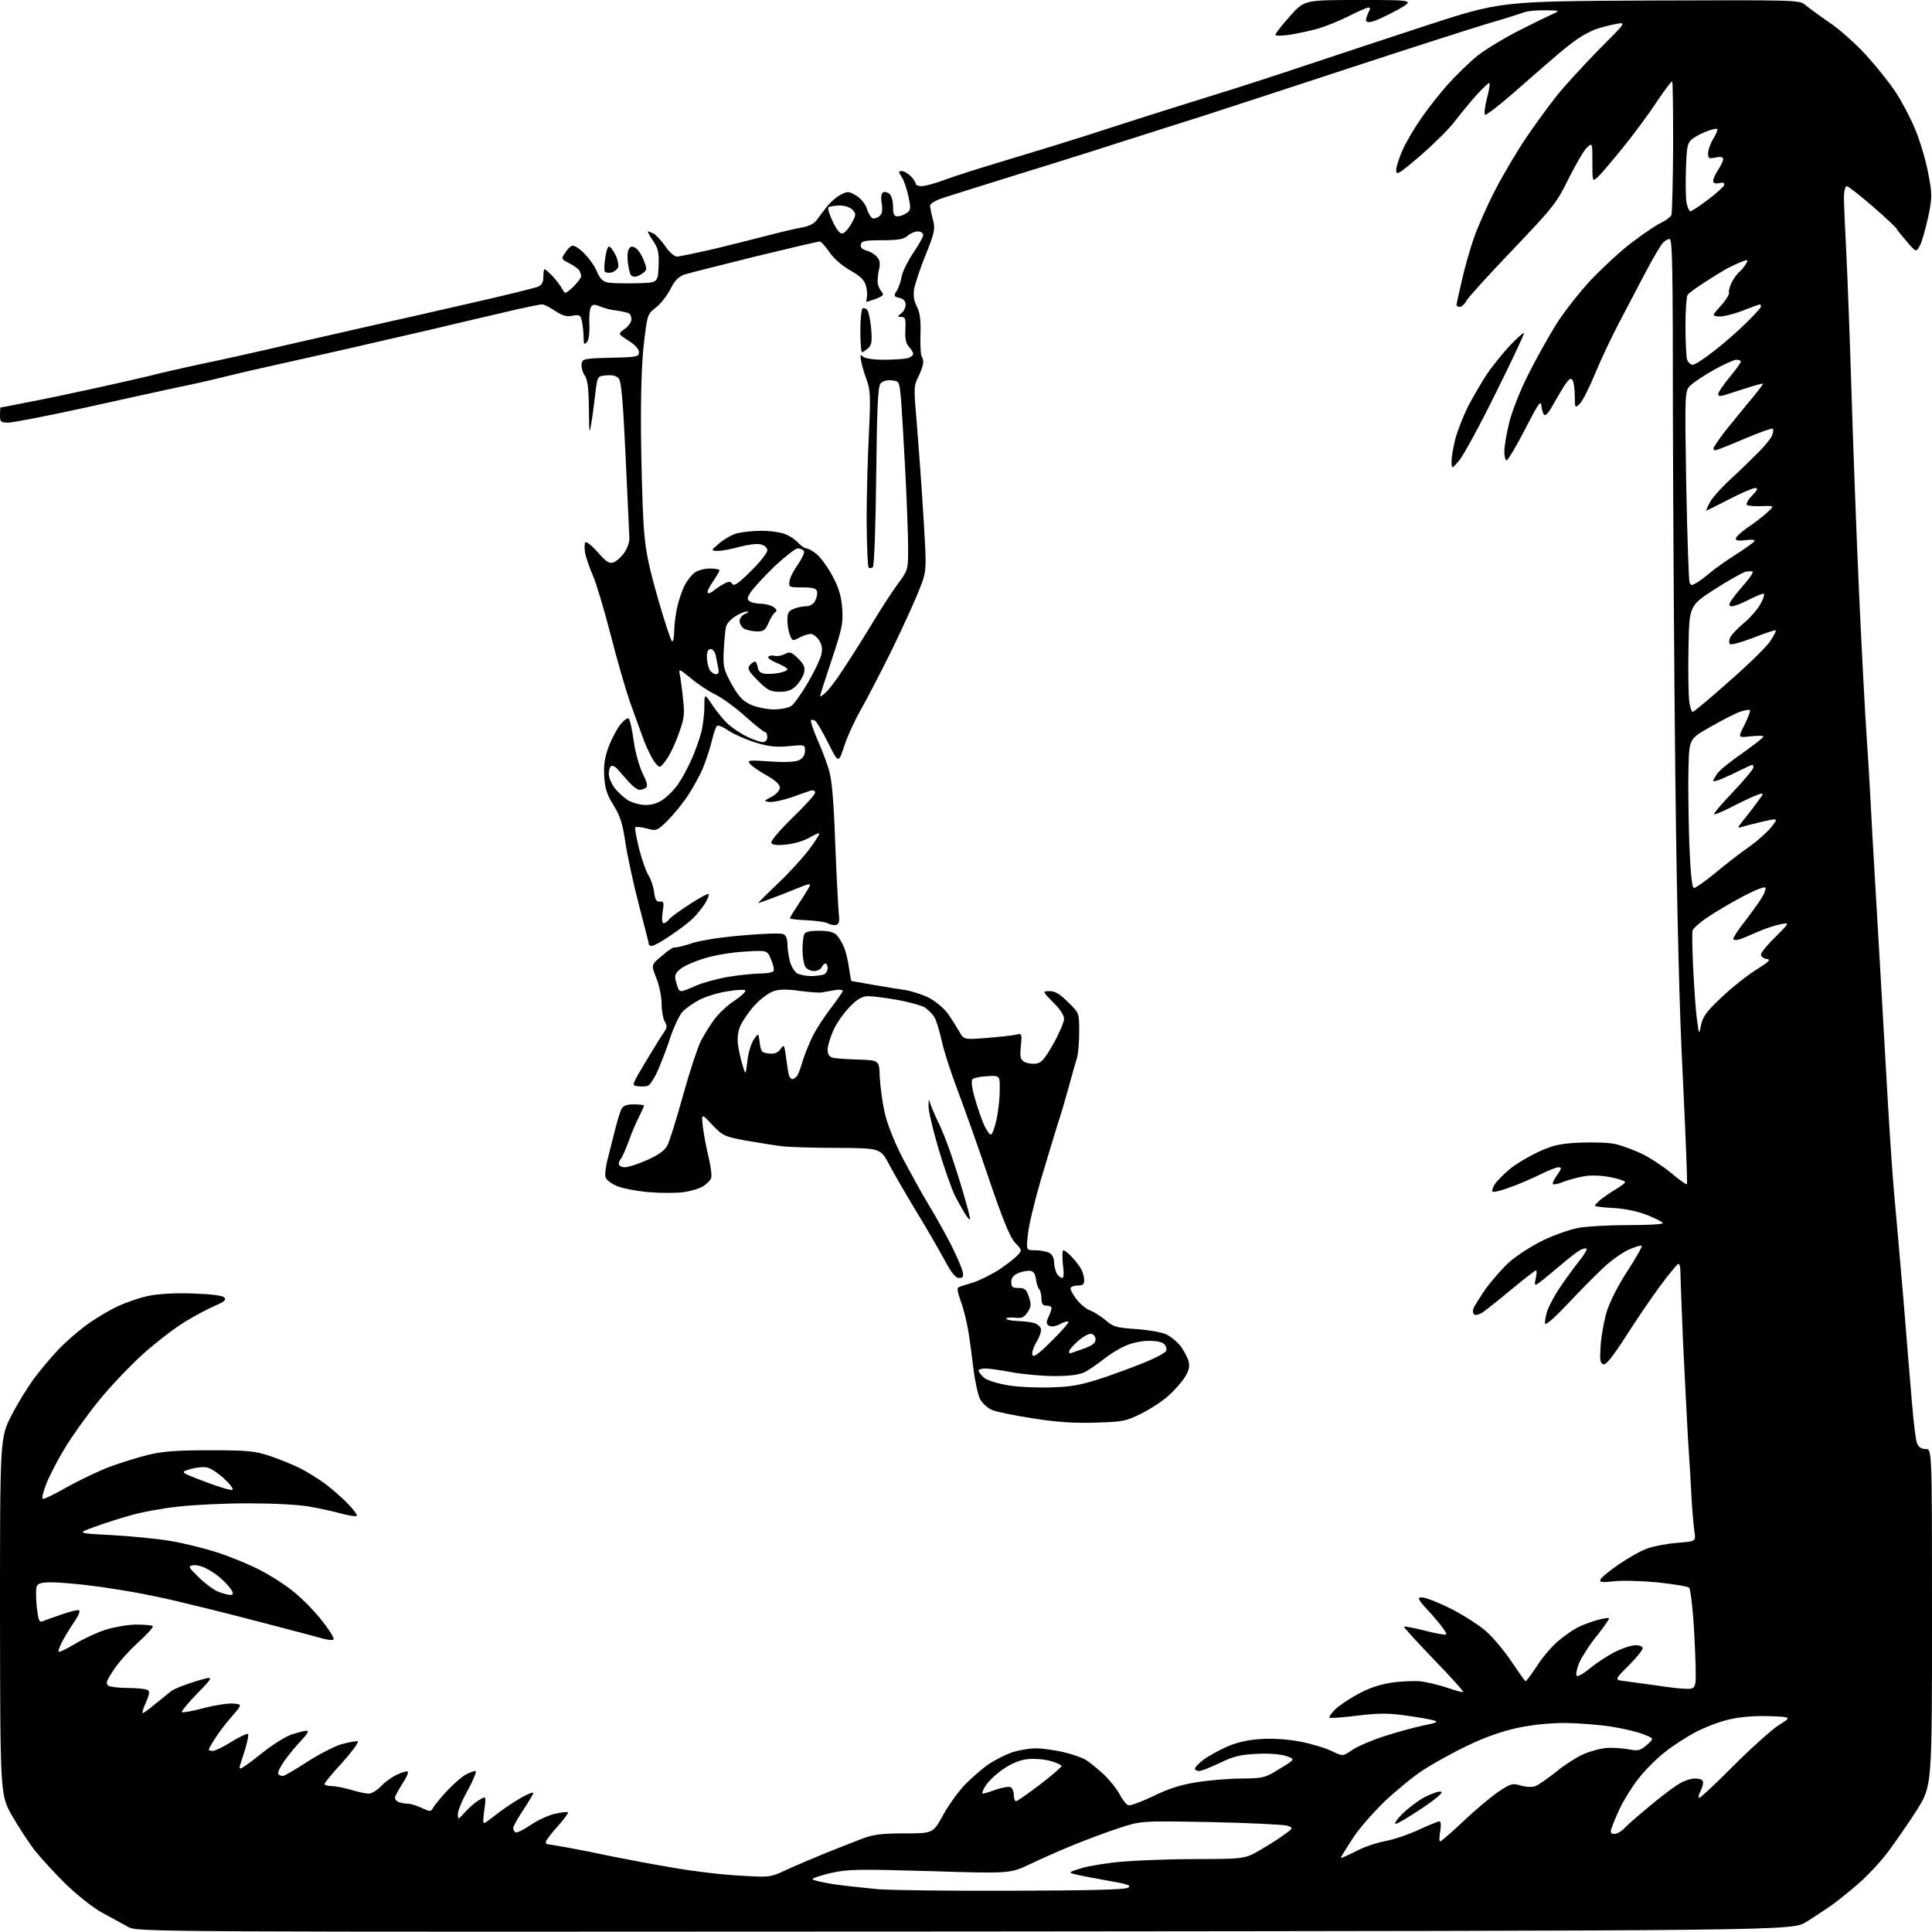<?xml version="1.0" encoding="UTF-8" standalone="no"?>
<svg 
  version="1.1" 
  xmlns="http://www.w3.org/2000/svg" 
  xmlns:xlink="http://www.w3.org/1999/xlink" 
  xmlns:svg="http://www.w3.org/2000/svg"
  xmlns:rdf="http://www.w3.org/1999/02/22-rdf-syntax-ns#"
  xmlns:cc="http://creativecommons.org/ns#"
  xmlns:dc="http://purl.org/dc/elements/1.1/"
  viewBox="0 0 768 768"
  width="768"
  height="768"
>
<style>svg {background-color: white; }</style>"
<path stroke="none" fill="black" fill-rule="evenodd" d="M383.5,767.8C57.3,768.0 54.5,768.0 51.0,766.0C49.1,764.9 44.6,762.5 40.9,760.5C37.2,758.5 31.0,753.6 26.4,749.2C22.1,745.0 16.5,738.9 14.0,735.8C11.5,732.6 7.4,726.3 4.8,721.8C0.1,713.5 0.1,713.5 0.0,642.4C0.0,571.4 0.0,571.4 4.7,562.4C7.2,557.5 11.4,550.8 13.9,547.5C16.4,544.2 20.5,539.3 23.0,536.7C25.5,534.0 30.5,529.6 34.1,526.9C37.8,524.2 43.6,520.7 47.2,519.1C50.7,517.5 56.3,515.6 59.7,515.0C63.2,514.3 70.6,513.9 76.9,514.2C83.7,514.4 88.4,515.0 89.1,515.7C90.1,516.7 89.3,517.4 85.6,519.0C83.0,520.1 77.7,522.9 73.9,525.2C70.0,527.5 62.4,533.3 56.9,538.2C51.5,543.1 43.3,551.7 38.8,557.4C34.2,563.1 28.3,571.4 25.7,575.8C23.0,580.2 19.8,586.4 18.5,589.6C17.2,592.9 16.5,595.6 17.0,595.8C17.5,596.0 21.9,593.9 26.7,591.1C31.6,588.4 39.1,584.8 43.5,583.1C47.9,581.5 54.9,579.3 59.0,578.3C64.7,576.9 70.6,576.5 83.5,576.5C98.6,576.5 101.3,576.8 107.4,578.8C111.2,580.1 116.6,582.3 119.4,583.7C122.1,585.1 126.7,587.9 129.5,590.0C132.2,592.1 136.3,595.6 138.4,597.9C140.6,600.1 142.1,602.2 141.8,602.6C141.4,602.9 138.8,602.5 135.8,601.7C132.9,600.9 127.1,599.6 123.0,598.9C118.6,598.1 108.5,597.6 98.5,597.6C89.2,597.6 76.7,598.2 70.9,598.9C65.0,599.5 56.9,601.0 52.9,602.1C48.8,603.2 42.1,605.3 38.0,606.8C30.5,609.5 30.5,609.5 44.0,610.2C51.4,610.6 62.0,611.6 67.5,612.5C72.9,613.4 81.3,615.5 86.0,617.0C90.7,618.5 97.9,621.4 102.1,623.5C106.3,625.5 112.7,629.5 116.3,632.4C120.0,635.3 125.3,640.7 128.1,644.4C131.0,648.0 133.0,651.4 132.6,651.7C132.2,652.1 130.0,651.9 127.7,651.2C125.4,650.5 113.8,647.5 102.0,644.4C90.2,641.3 75.5,637.7 69.5,636.3C63.5,634.9 56.0,633.4 53.0,632.9C50.0,632.4 46.1,631.7 44.5,631.5C42.9,631.2 37.9,630.5 33.5,630.0C29.1,629.5 23.2,629.0 20.4,629.0C16.5,629.0 15.1,629.4 14.6,630.6C14.2,631.5 14.3,635.1 14.6,638.7C15.2,644.0 15.6,645.0 16.9,644.5C17.8,644.1 21.3,642.9 24.7,641.7C28.1,640.5 31.2,639.8 31.5,640.2C31.9,640.6 30.9,642.8 29.2,645.2C27.6,647.6 25.5,651.0 24.6,652.8C23.6,654.7 23.1,656.4 23.3,656.6C23.5,656.9 26.4,655.5 29.6,653.6C32.9,651.6 38.2,649.1 41.5,648.0C44.8,646.9 50.3,645.9 53.8,645.8C57.2,645.8 60.3,646.0 60.7,646.4C61.1,646.8 58.4,649.7 54.8,653.0C51.2,656.3 46.8,661.2 45.0,664.1C42.3,668.2 41.9,669.3 43.1,670.1C43.9,670.6 47.4,671.0 51.0,671.0C54.6,671.0 58.0,671.4 58.7,671.8C59.6,672.4 59.4,673.6 58.0,676.8C56.9,679.1 56.4,681.0 56.7,681.0C57.1,681.0 59.4,679.3 61.9,677.2C64.4,675.2 67.3,672.9 68.2,672.1C69.2,671.4 73.4,669.7 77.6,668.4C85.3,666.1 85.3,666.1 78.5,673.1C74.8,676.9 72.0,680.3 72.3,680.6C72.5,680.9 76.5,680.2 81.0,679.0C85.5,677.8 90.8,677.0 92.8,677.2C96.3,677.5 96.3,677.5 92.1,682.4C89.7,685.1 86.7,689.1 85.4,691.2C84.1,693.2 83.0,695.2 83.0,695.5C83.0,695.8 83.7,696.0 84.6,696.0C85.5,696.0 88.9,694.4 92.1,692.3C95.4,690.3 98.3,689.0 98.6,689.3C98.9,689.6 98.4,692.2 97.5,695.2C96.6,698.1 95.6,701.1 95.4,701.8C95.1,702.4 95.2,703.0 95.7,703.0C96.1,703.0 99.9,700.3 104.0,697.0C108.1,693.7 113.5,690.3 115.9,689.5C118.4,688.7 121.0,688.0 121.9,688.0C122.9,688.0 122.2,689.3 119.8,691.8C117.9,693.8 114.8,697.5 113.1,699.9C111.4,702.3 110.3,704.6 110.6,705.1C110.9,705.6 111.7,706.0 112.4,706.0C113.0,706.0 117.3,703.5 121.9,700.5C126.5,697.5 132.7,694.3 135.6,693.4C138.6,692.6 141.6,692.0 142.2,692.2C142.8,692.4 140.1,696.1 136.2,700.5C132.2,704.8 129.0,708.7 129.0,709.2C129.0,709.6 130.3,710.0 131.8,710.0C133.4,710.0 136.9,710.7 139.6,711.5C142.3,712.3 145.4,713.0 146.6,713.0C147.7,713.0 149.9,711.7 151.5,710.0C153.0,708.4 155.8,706.4 157.7,705.5C159.6,704.6 161.5,704.0 162.0,704.2C162.6,704.4 161.6,706.5 160.0,709.0C158.4,711.5 157.0,714.0 157.0,714.6C157.0,715.3 157.7,716.1 158.6,716.4C159.5,716.7 161.1,717.0 162.2,717.0C163.3,717.0 165.8,717.8 167.7,718.7C171.1,720.3 171.3,720.3 172.3,718.4C172.9,717.4 175.4,714.3 177.9,711.7C180.4,709.0 183.7,706.2 185.2,705.4C186.7,704.6 188.4,704.0 189.0,704.0C189.6,704.0 188.3,707.3 186.1,711.4C183.8,715.4 182.0,719.8 182.0,721.1C182.1,723.5 182.1,723.4 184.8,720.4C186.3,718.7 188.8,716.5 190.4,715.6C193.3,713.8 193.3,713.8 192.5,719.6C191.8,725.2 191.9,725.3 193.8,723.9C194.9,723.1 197.3,721.3 199.1,719.9C201.0,718.5 204.6,716.1 207.2,714.6C209.9,713.1 212.0,712.3 212.0,712.7C212.0,713.1 210.2,716.2 208.0,719.5C205.8,722.8 204.0,726.0 204.0,726.7C204.0,727.3 204.4,728.1 204.9,728.4C205.4,728.7 208.1,727.4 210.9,725.5C213.6,723.6 218.0,721.6 220.6,721.0C223.2,720.4 225.5,720.2 225.8,720.4C226.0,720.7 224.2,723.2 221.6,726.1C219.1,728.9 217.0,731.6 217.0,732.1C217.0,732.6 217.1,733.0 217.2,733.0C217.4,733.0 221.1,733.7 225.5,734.4C229.9,735.2 238.0,736.8 243.5,738.0C249.0,739.1 260.0,741.2 267.9,742.5C275.8,743.9 287.7,745.3 294.2,745.6C306.1,746.3 306.2,746.3 312.8,743.2C316.5,741.5 323.6,738.5 328.5,736.5C333.4,734.5 340.0,732.0 343.0,730.8C347.3,729.2 350.9,728.8 359.7,728.8C370.9,728.8 370.9,728.8 374.9,721.5C377.1,717.5 381.1,712.0 383.7,709.3C386.4,706.6 390.5,703.0 393.0,701.3C395.5,699.6 399.7,697.5 402.3,696.6C404.9,695.7 409.2,695.0 411.8,695.0C414.4,695.0 419.3,695.7 422.8,696.5C426.2,697.3 430.3,698.7 431.8,699.7C433.3,700.6 436.4,703.2 438.8,705.4C441.2,707.7 444.0,711.2 445.1,713.3C446.2,715.4 447.7,717.3 448.5,717.6C449.2,717.9 453.6,716.3 458.2,714.1C464.1,711.2 469.1,709.5 475.5,708.5C480.4,707.7 488.6,707.0 493.5,707.0C502.1,706.9 502.8,706.8 508.7,703.1C515.0,699.3 515.0,699.3 511.1,698.0C508.8,697.3 504.1,696.9 499.4,697.2C493.0,697.5 490.2,698.2 484.9,700.8C481.3,702.5 477.6,704.0 476.7,704.0C475.8,704.0 475.0,703.6 475.0,703.1C475.0,702.5 476.5,701.0 478.3,699.6C480.1,698.2 484.3,695.9 487.6,694.4C491.5,692.7 496.0,691.6 501.0,691.3C505.7,691.0 511.5,691.3 516.8,692.3C521.4,693.2 527.0,694.9 529.4,696.1C533.8,698.2 533.8,698.2 537.6,695.6C539.8,694.1 545.5,691.7 550.5,690.1C555.5,688.5 562.4,686.6 565.9,685.9C570.5,685.0 571.8,684.5 570.4,684.0C569.3,683.6 564.3,682.7 559.2,682.0C551.7,680.9 548.0,681.0 539.5,682.0C533.7,682.7 528.7,683.1 528.5,682.8C528.2,682.5 529.2,681.1 530.6,679.7C532.0,678.2 536.0,675.5 539.5,673.6C543.7,671.2 548.1,669.7 553.0,668.9C557.1,668.3 562.5,668.1 565.1,668.4C567.7,668.8 572.4,669.9 575.6,671.0C578.7,672.1 581.5,672.8 581.7,672.6C581.9,672.4 576.6,666.5 569.9,659.6C563.2,652.6 557.9,646.8 558.1,646.6C558.3,646.4 561.9,647.1 566.0,648.1C570.1,649.2 574.1,649.9 574.8,649.8C575.5,649.6 573.2,646.4 569.5,642.2C563.4,635.6 563.1,635.0 565.3,635.0C566.7,635.0 571.8,637.0 576.8,639.5C581.7,642.0 588.1,646.1 590.9,648.6C593.7,651.1 598.2,656.5 600.9,660.6C603.7,664.7 606.1,668.2 606.4,668.3C606.7,668.4 608.6,665.8 610.8,662.5C612.9,659.1 616.7,654.7 619.1,652.6C621.5,650.5 625.1,648.0 627.0,647.0C628.9,646.0 632.5,644.7 634.9,644.0C637.2,643.4 639.4,643.0 639.6,643.3C639.8,643.5 637.7,646.6 634.9,650.1C632.0,653.6 628.9,658.5 627.8,660.9C626.8,663.3 626.3,665.7 626.8,666.2C627.2,666.6 629.8,665.1 632.5,662.8C635.3,660.6 639.8,657.7 642.5,656.4C645.2,655.1 648.7,654.0 650.2,654.0C651.8,654.0 653.0,654.5 653.0,655.2C653.0,655.9 650.5,659.0 647.4,662.1C641.7,667.8 641.7,667.8 646.1,668.3C648.5,668.6 654.1,669.4 658.5,670.0C662.9,670.7 668.1,671.3 669.9,671.3C672.8,671.5 673.5,671.1 673.9,669.2C674.3,667.9 674.0,659.1 673.5,649.5C673.0,639.9 672.0,631.7 671.5,631.2C671.0,630.6 665.2,629.7 658.7,629.0C652.3,628.4 644.5,628.2 641.4,628.6C636.8,629.1 635.8,629.0 636.2,627.9C636.5,627.1 639.8,624.4 643.6,621.8C647.4,619.2 652.5,616.3 655.0,615.5C657.5,614.6 662.8,613.6 666.8,613.3C674.1,612.7 674.1,612.7 673.6,609.1C673.3,607.1 672.8,601.7 672.5,597.0C672.3,592.3 671.6,581.1 671.0,572.0C670.5,562.9 669.6,545.2 669.0,532.7C668.5,520.1 668.0,508.0 668.0,505.9C668.0,503.4 667.6,502.1 667.0,502.5C666.4,502.9 663.1,506.9 659.7,511.5C656.3,516.1 650.2,525.1 646.2,531.4C640.8,539.7 638.4,542.7 637.3,542.3C636.0,541.8 635.9,540.4 636.3,534.6C636.6,530.7 637.7,524.5 638.9,520.8C640.1,517.1 643.7,510.1 647.1,505.0C650.4,499.9 652.9,495.5 652.6,495.2C652.2,494.9 649.8,495.7 647.1,496.9C644.5,498.2 639.8,501.5 636.9,504.4C633.9,507.2 627.7,513.5 623.1,518.4C618.4,523.4 614.5,526.9 614.2,526.2C614.0,525.6 614.4,523.3 615.0,521.3C615.7,519.2 618.0,514.8 620.3,511.5C622.5,508.2 625.9,503.6 627.8,501.2C629.7,498.8 631.0,496.7 630.7,496.4C630.4,496.1 629.2,496.3 628.0,497.0C626.9,497.6 622.9,500.7 619.2,503.9C615.5,507.0 611.9,510.0 611.1,510.4C610.1,511.1 609.9,510.6 610.5,508.1C610.9,506.4 610.9,505.0 610.6,505.0C610.2,505.0 605.9,508.4 600.9,512.5C596.0,516.6 590.8,520.7 589.5,521.6C588.2,522.5 586.6,522.9 586.1,522.6C585.5,522.2 585.4,521.2 585.7,520.2C586.0,519.3 588.3,515.7 590.6,512.3C593.0,509.0 597.3,504.1 600.2,501.5C603.1,499.0 609.1,495.1 613.5,493.0C617.9,490.9 624.2,488.7 627.4,488.1C630.7,487.5 639.6,487.0 647.2,487.0C654.8,487.0 661.0,486.7 661.0,486.2C661.0,485.8 658.2,484.4 654.8,483.0C650.9,481.5 645.8,480.4 641.2,480.2C637.3,480.0 634.0,479.6 634.0,479.3C634.0,479.0 635.0,478.0 636.2,476.9C637.5,475.9 640.2,474.0 642.2,472.8C644.3,471.6 646.0,470.3 646.0,469.9C646.0,469.5 643.5,468.6 640.4,468.0C637.2,467.3 632.7,467.1 630.2,467.5C627.6,467.9 623.9,468.9 621.7,469.7C619.6,470.6 617.7,471.0 617.3,470.7C617.0,470.4 617.8,468.7 619.0,467.1C620.8,464.5 620.9,464.0 619.5,464.0C618.7,464.0 615.4,465.3 612.2,466.9C609.1,468.4 603.7,470.8 600.2,472.0C596.8,473.3 593.7,474.0 593.3,473.7C593.0,473.3 593.4,472.0 594.3,470.6C595.2,469.3 597.9,466.6 600.2,464.7C602.6,462.7 607.7,459.7 611.5,457.9C617.5,455.2 620.0,454.6 628.3,454.2C634.1,454.0 639.9,454.2 642.7,454.9C645.3,455.6 649.8,457.3 652.8,458.7C655.7,460.1 660.9,463.5 664.2,466.2C667.4,468.9 670.3,471.0 670.6,470.7C670.8,470.5 670.1,451.9 669.0,429.4C667.6,402.6 666.6,362.0 666.0,311.5C665.5,269.1 665.1,203.1 665.0,164.8C665.0,107.0 664.8,95.0 663.7,95.0C662.9,95.0 661.6,95.8 660.8,96.8C660.0,97.7 656.9,103.0 654.0,108.5C651.1,114.0 646.4,123.0 643.5,128.5C640.6,134.0 636.3,143.1 634.0,148.7C631.7,154.3 629.0,159.6 627.9,160.6C626.1,162.3 626.0,162.2 626.0,157.4C626.0,154.7 625.6,151.9 625.1,151.1C624.4,150.0 623.5,150.7 621.3,154.2C619.8,156.8 617.7,160.2 616.8,161.9C615.9,163.6 614.7,165.0 614.1,165.0C613.6,165.0 613.0,163.5 612.8,161.8C612.5,158.8 611.9,159.7 606.2,170.7C602.7,177.5 599.4,183.0 598.9,183.0C598.4,183.0 598.0,181.4 598.0,179.4C598.0,177.4 598.9,172.2 600.0,167.7C601.2,163.1 604.5,154.7 607.6,148.7C610.6,142.7 615.5,133.9 618.5,129.1C621.5,124.3 627.8,116.2 632.5,111.2C637.3,106.2 644.7,99.3 649.1,96.1C653.4,92.8 658.5,89.4 660.4,88.5C662.3,87.6 664.1,86.2 664.4,85.5C664.7,84.7 665.0,72.5 665.1,58.5C665.1,44.4 665.0,32.6 664.7,32.4C664.5,32.1 661.8,35.7 658.7,40.3C655.7,44.9 649.6,53.2 645.2,58.6C640.8,64.0 636.3,69.4 635.1,70.4C633.0,72.3 633.0,72.3 633.0,64.5C633.0,56.7 633.0,56.7 630.9,58.6C629.7,59.6 626.5,65.2 623.6,70.9C618.8,80.7 617.5,82.3 601.7,98.9C592.4,108.6 584.1,117.7 583.2,119.2C582.3,120.8 581.0,122.0 580.3,122.0C579.6,122.0 579.0,121.7 579.0,121.2C579.0,120.8 579.9,116.7 581.0,112.0C582.0,107.3 584.2,99.5 585.9,94.6C587.6,89.7 591.5,81.0 594.6,75.1C597.6,69.3 603.0,60.2 606.5,55.0C610.0,49.8 615.4,42.4 618.5,38.5C621.5,34.6 629.1,26.4 635.2,20.1C646.5,8.8 646.5,8.8 642.5,9.5C640.3,9.9 636.8,10.8 634.7,11.5C632.6,12.2 629.2,14.0 627.2,15.4C625.1,16.8 620.7,20.3 617.4,23.2C614.0,26.1 606.7,32.5 601.1,37.4C595.5,42.3 590.6,46.0 590.3,45.6C589.9,45.2 590.3,42.2 591.1,39.0C592.0,35.7 592.4,33.0 592.0,33.0C591.6,33.0 589.3,35.2 586.9,37.8C584.5,40.5 580.7,45.1 578.4,48.1C576.2,51.1 570.0,57.2 564.7,61.8C556.1,69.2 555.0,69.8 555.0,67.7C555.0,66.3 556.2,62.7 557.6,59.5C559.0,56.4 562.3,50.8 564.9,47.1C567.4,43.4 572.2,37.3 575.5,33.6C578.8,29.9 584.2,24.7 587.5,22.0C590.9,19.4 598.5,14.8 604.5,11.8C610.6,8.7 616.6,5.8 618.0,5.2C620.1,4.3 619.6,4.1 614.3,4.1C610.9,4.0 607.1,4.4 605.8,4.9C604.5,5.4 597.9,7.5 591.0,9.5C584.1,11.6 559.4,19.5 536.0,27.2C512.6,34.9 486.8,43.3 478.5,46.0C470.2,48.6 454.9,53.5 444.5,56.8C434.1,60.2 415.1,66.1 402.5,70.0C389.9,73.9 377.2,77.9 374.5,78.8C371.3,79.9 369.6,81.1 369.7,82.0C369.8,82.8 370.3,85.3 370.9,87.5C371.8,91.0 371.5,92.5 368.0,101.2C365.8,106.6 363.8,112.7 363.4,114.8C363.0,117.5 363.3,119.7 364.5,121.9C365.7,124.3 366.1,127.3 365.9,133.1C365.8,137.5 366.0,141.3 366.4,141.7C366.7,142.0 367.0,143.1 367.0,144.1C367.0,145.1 366.1,147.6 365.1,149.7C363.2,153.3 363.2,154.2 364.5,169.0C365.2,177.5 366.4,194.0 367.1,205.7C368.4,226.9 368.4,226.9 365.5,234.2C364.0,238.2 359.1,248.9 354.7,258.0C350.2,267.1 344.6,277.9 342.2,282.1C339.8,286.3 336.8,292.8 335.6,296.6C333.3,303.5 333.3,303.5 329.2,295.3C326.9,290.8 324.6,286.8 324.0,286.5C323.4,286.1 322.6,286.0 322.4,286.3C322.1,286.6 323.2,289.9 324.8,293.7C326.5,297.4 328.6,303.0 329.5,306.0C330.7,310.0 331.4,318.1 332.0,335.0C332.5,347.9 333.2,360.4 333.4,362.8C333.8,365.9 333.6,367.2 332.6,367.6C331.8,367.9 330.3,367.7 329.2,367.1C328.2,366.5 324.3,366.0 320.6,365.8C317.0,365.7 314.0,365.3 314.0,365.0C314.0,364.7 315.8,361.8 318.0,358.5C320.2,355.2 322.0,352.2 322.0,351.8C322.0,351.4 321.0,351.5 319.8,352.0C318.5,352.5 314.0,354.3 309.7,356.0C305.4,357.6 301.7,359.0 301.4,359.0C301.2,359.0 304.7,355.5 309.2,351.2C313.7,347.0 319.3,340.8 321.7,337.6C324.1,334.4 325.9,331.5 325.7,331.3C325.4,331.1 323.6,331.9 321.7,333.0C319.7,334.2 315.7,335.4 312.7,335.7C309.2,336.1 307.0,335.9 306.6,335.1C306.2,334.5 309.6,330.4 314.9,325.2C319.9,320.4 324.0,315.9 324.0,315.1C324.0,314.3 323.3,314.0 322.2,314.3C321.3,314.6 317.8,315.8 314.5,317.0C311.2,318.1 307.4,318.9 306.0,318.8C303.5,318.5 303.5,318.4 306.8,316.7C308.6,315.7 310.0,314.2 310.0,313.1C310.0,311.8 308.2,310.2 304.7,308.2C301.8,306.6 298.8,304.5 298.1,303.6C296.9,302.2 297.7,302.1 306.2,302.7C312.6,303.1 316.3,302.9 317.8,302.1C319.2,301.4 320.0,300.0 320.0,298.4C320.0,296.0 319.9,296.0 313.6,296.6C308.6,297.1 305.7,296.8 300.4,295.2C296.6,294.0 291.8,291.9 289.7,290.5C287.7,289.1 285.6,288.2 285.1,288.5C284.6,288.8 283.7,291.3 283.1,294.0C282.5,296.7 280.9,301.6 279.6,304.9C278.3,308.1 275.4,313.4 273.2,316.6C271.0,319.9 267.3,324.3 265.1,326.5C261.1,330.3 260.9,330.4 257.0,329.3C254.8,328.7 252.8,328.6 252.5,328.9C252.3,329.3 253.0,333.2 254.1,337.6C255.2,341.9 256.9,346.6 257.8,348.0C258.7,349.4 259.7,352.3 260.0,354.5C260.4,357.6 260.9,358.5 262.3,358.4C263.9,358.2 264.0,358.8 263.4,362.6C263.0,365.3 263.2,367.0 263.8,367.0C264.3,367.0 265.4,366.3 266.1,365.3C266.9,364.4 270.6,361.7 274.4,359.3C278.1,356.9 281.4,355.1 281.7,355.4C282.0,355.7 281.3,357.4 280.2,359.2C279.1,361.0 276.9,363.7 275.3,365.2C273.8,366.7 269.8,369.7 266.5,371.9C263.2,374.2 259.9,376.0 259.2,376.0C258.6,376.0 258.0,375.8 258.0,375.6C258.0,375.3 256.2,368.2 254.0,359.8C251.8,351.4 249.4,340.2 248.6,334.9C247.5,327.4 246.5,324.3 243.9,320.1C241.3,316.0 240.5,313.5 240.2,308.7C239.9,304.1 240.4,301.0 242.0,296.7C243.2,293.6 245.3,289.6 246.7,287.9C248.1,286.2 249.6,285.2 250.0,285.7C250.4,286.1 251.3,290.1 251.9,294.5C252.5,298.9 254.1,304.7 255.5,307.5C257.3,311.2 257.6,312.6 256.7,313.2C256.0,313.6 254.9,314.0 254.2,314.0C253.4,314.0 251.6,312.6 250.0,310.9C248.5,309.2 246.5,306.9 245.6,305.9C244.7,304.8 243.5,304.2 243.0,304.5C242.4,304.9 242.0,306.2 242.0,307.6C242.0,309.0 243.0,311.4 244.2,313.1C245.5,314.8 247.9,317.0 249.6,318.1C251.3,319.1 254.5,320.0 256.7,320.0C259.3,320.0 261.7,319.2 263.9,317.6C265.8,316.2 268.4,313.5 269.7,311.5C271.1,309.5 273.3,305.4 274.7,302.3C276.1,299.3 277.8,294.5 278.6,291.7C279.4,288.8 280.0,284.0 280.0,281.0C280.0,275.5 280.0,275.5 283.4,280.6C285.3,283.4 288.3,287.0 290.2,288.5C292.0,290.0 295.3,292.1 297.5,293.1C299.7,294.1 302.3,295.0 303.2,295.0C304.3,295.0 305.0,294.2 305.0,293.0C305.0,291.9 304.6,291.0 304.1,291.0C303.6,291.0 300.1,288.2 296.3,284.8C292.4,281.3 287.1,277.4 284.4,276.1C281.7,274.8 277.3,271.9 274.6,269.6C269.7,265.6 269.7,265.6 270.4,269.0C270.7,270.9 271.3,275.3 271.6,278.7C272.2,284.0 271.9,286.1 269.6,292.2C268.2,296.2 265.9,300.8 264.6,302.4C262.3,305.4 262.3,305.4 260.4,303.2C259.4,301.9 257.4,298.1 256.1,294.7C254.8,291.3 252.3,284.2 250.4,279.0C248.6,273.8 245.1,261.6 242.6,251.8C240.1,242.1 237.0,231.8 235.7,228.8C234.4,225.9 233.0,221.8 232.6,219.9C232.3,218.0 232.3,216.0 232.7,215.6C233.2,215.2 235.3,216.9 237.6,219.5C240.9,223.3 242.1,224.1 243.8,223.6C245.0,223.2 246.9,221.5 248.1,219.8C249.3,218.1 250.2,215.6 250.2,214.1C250.1,212.7 249.5,198.1 248.7,181.8C247.7,160.0 247.0,151.7 246.0,150.5C245.1,149.4 243.5,149.0 241.1,149.2C237.5,149.5 237.5,149.5 236.7,156.0C236.3,159.6 235.6,165.0 235.1,168.0C234.3,173.0 234.2,172.4 234.1,162.5C234.0,154.2 233.6,150.9 232.4,149.2C231.6,148.0 231.0,146.0 231.2,144.7C231.5,142.6 232.0,142.5 242.8,142.2C253.2,142.0 254.0,141.8 254.0,140.0C254.0,138.8 252.4,137.0 249.8,135.4C245.6,132.7 245.6,132.7 248.3,130.8C249.8,129.7 251.0,128.0 251.0,127.0C251.0,126.0 250.6,124.9 250.1,124.6C249.6,124.3 247.5,123.8 245.4,123.5C243.2,123.3 240.2,122.5 238.7,121.9C236.4,120.9 235.6,120.9 234.9,122.1C234.4,122.9 234.1,126.1 234.3,129.2C234.4,132.7 234.0,135.4 233.2,136.1C232.2,137.2 232.0,136.8 232.0,134.3C232.0,132.6 231.7,129.8 231.4,128.1C230.8,125.2 230.5,125.0 227.6,125.5C225.2,126.0 223.6,125.5 220.7,123.6C218.6,122.2 216.3,121.0 215.5,121.0C214.7,121.0 210.3,121.9 205.8,122.9C201.2,124.0 191.4,126.3 184.0,128.0C176.6,129.8 162.8,133.0 153.5,135.1C144.2,137.3 131.3,140.2 125.0,141.6C118.7,143.0 109.5,145.1 104.5,146.2C99.5,147.3 91.9,149.1 87.5,150.2C83.1,151.3 75.5,153.0 70.5,154.0C65.5,155.1 49.2,158.6 34.1,162.0C19.0,165.3 5.1,168.0 3.3,168.0C0.3,168.0 0.0,167.7 0.0,165.0C0.0,163.3 0.1,162.0 0.2,162.0C0.4,162.0 5.0,161.1 10.5,160.0C16.0,159.0 27.9,156.5 37.0,154.5C46.1,152.5 56.2,150.2 59.5,149.4C62.8,148.5 71.6,146.5 79.0,144.9C86.4,143.4 104.4,139.4 118.9,136.0C133.4,132.7 148.0,129.4 151.4,128.6C154.8,127.9 169.7,124.5 184.5,121.1C199.3,117.8 212.5,114.5 213.8,114.0C215.4,113.3 216.0,112.2 216.0,110.0C216.0,108.4 216.2,107.0 216.5,107.0C216.7,107.0 218.0,108.1 219.4,109.5C220.8,110.9 222.5,113.2 223.3,114.5C224.6,117.0 224.6,117.0 227.8,114.1C229.5,112.4 231.0,110.5 231.0,109.8C231.0,109.1 230.6,108.0 230.2,107.4C229.8,106.8 228.0,105.5 226.2,104.6C223.1,103.0 223.0,102.9 224.6,100.6C225.4,99.2 226.7,97.9 227.4,97.7C228.2,97.4 230.4,98.8 232.3,100.8C234.3,102.8 236.6,106.1 237.4,108.2C238.6,110.9 239.7,112.0 241.7,112.3C243.3,112.6 248.3,112.7 253.0,112.6C261.5,112.4 261.5,112.4 261.8,105.9C262.0,100.3 261.7,98.9 259.6,95.7C258.2,93.7 257.3,92.0 257.6,92.0C257.9,92.0 258.9,92.4 259.9,92.9C260.9,93.5 262.9,95.7 264.5,97.9C266.0,100.2 268.1,102.0 269.1,102.0C270.0,102.0 276.6,100.6 283.7,99.0C290.7,97.3 300.6,94.8 305.6,93.5C310.6,92.2 316.6,90.8 318.9,90.4C321.7,89.9 323.7,88.9 324.8,87.3C325.7,86.0 327.6,83.5 328.9,81.9C330.2,80.3 332.6,78.2 334.2,77.4C336.9,76.0 337.4,76.0 340.3,77.7C342.2,78.9 343.9,80.9 344.6,83.0C345.2,84.9 346.3,86.6 346.9,86.8C347.5,87.0 348.8,86.6 349.6,85.9C350.7,85.0 350.9,83.6 350.5,80.9C350.1,78.6 350.3,76.9 351.0,76.5C351.6,76.1 352.7,76.4 353.5,77.0C354.4,77.7 355.0,79.9 355.0,82.1C355.0,85.2 355.4,86.0 356.8,86.0C357.8,86.0 359.4,85.4 360.4,84.7C362.1,83.5 362.1,82.8 361.1,77.9C360.4,75.0 359.3,71.5 358.4,70.3C357.1,68.3 357.1,68.0 358.5,68.0C359.3,68.0 360.9,68.9 362.0,70.0C363.1,71.1 364.0,72.5 364.0,73.0C364.0,73.6 365.1,74.0 366.4,74.0C367.7,74.0 371.7,72.9 375.2,71.6C378.8,70.2 390.2,66.6 400.6,63.5C411.0,60.4 424.9,56.1 431.5,54.0C438.1,51.8 452.3,47.3 463.0,43.9C473.7,40.5 486.1,36.7 490.5,35.3C494.9,33.9 507.1,30.0 517.5,26.5C528.0,23.0 550.0,15.7 566.5,10.3C596.5,0.5 596.5,0.5 655.9,0.2C712.7,-0.0 715.4,0.0 717.4,1.8C718.6,2.8 722.9,6.0 727.0,8.8C731.2,11.6 737.8,17.5 741.8,21.9C745.8,26.3 751.0,32.8 753.4,36.4C755.8,40.0 759.4,46.7 761.3,51.4C763.3,56.1 765.6,64.0 766.5,68.9C768.1,77.2 768.1,78.4 766.5,86.2C765.5,90.7 764.1,95.8 763.3,97.4C761.7,100.4 761.7,100.4 757.9,95.9C755.8,93.5 754.0,91.3 754.0,91.0C754.0,90.7 749.8,86.7 744.6,82.2C739.4,77.7 734.7,74.0 734.1,74.0C733.5,74.0 733.0,76.0 733.0,78.8C733.0,81.4 733.5,91.8 734.0,102.0C734.5,112.2 735.4,136.5 736.0,156.0C736.6,175.5 737.9,211.3 739.0,235.5C740.1,259.7 741.5,285.4 742.0,292.5C742.5,299.6 743.2,310.7 743.5,317.0C743.8,323.3 744.7,339.3 745.5,352.5C746.3,365.7 747.4,385.1 748.0,395.5C748.6,405.9 749.7,425.5 750.5,439.0C751.3,452.5 752.4,468.7 753.0,475.0C753.6,481.3 755.2,499.8 756.6,516.0C757.9,532.2 759.5,551.3 760.1,558.4C760.7,565.4 761.5,572.3 762.0,573.6C762.7,575.3 763.7,576.0 765.5,576.0C768.0,576.0 768.0,576.0 768.0,642.9C768.0,709.9 768.0,709.9 762.0,719.5C758.6,724.8 753.4,732.3 750.4,736.3C747.4,740.3 742.0,746.0 738.5,749.0C735.0,752.0 730.2,755.9 727.9,757.5C725.5,759.1 721.1,762.1 718.0,764.0C712.5,767.5 712.5,767.5 383.5,767.8zM402.5,751.6C432.7,751.5 447.1,751.2 448.4,750.4C449.9,749.5 448.5,749.0 440.4,747.6C434.9,746.6 429.1,745.5 427.5,745.1C424.6,744.3 424.6,744.3 430.0,742.6C433.0,741.7 440.4,740.5 446.5,740.0C452.6,739.5 465.7,739.0 475.8,739.0C492.5,739.0 494.4,738.8 498.3,736.9C500.6,735.7 505.2,732.9 508.5,730.7C514.4,726.6 514.4,726.6 511.5,725.7C509.8,725.3 496.1,724.6 481.0,724.3C453.5,723.8 453.5,723.8 444.5,726.8C439.6,728.4 431.4,731.5 426.5,733.5C421.6,735.5 413.9,738.9 409.5,741.0C401.5,744.8 401.5,744.8 369.8,743.8C341.4,743.0 337.2,743.0 330.5,744.5C326.4,745.4 323.0,746.6 323.0,747.0C323.0,747.4 326.8,748.3 331.4,749.0C336.1,749.7 344.1,750.5 349.2,751.0C354.3,751.4 378.3,751.7 402.5,751.6zM538.8,736.0C541.9,734.3 547.2,732.5 550.5,731.9C553.8,731.3 559.8,729.3 563.9,727.4C568.0,725.5 571.7,724.0 572.2,724.0C572.8,724.0 572.9,725.7 572.5,728.0C572.1,730.2 572.1,732.0 572.5,732.0C572.9,732.0 577.1,728.3 581.8,723.9C586.5,719.4 592.8,714.2 595.7,712.2C600.7,708.9 601.3,708.8 604.6,709.8C606.7,710.4 609.1,710.5 610.4,710.0C611.5,709.6 615.2,707.0 618.6,704.3C621.9,701.6 626.9,698.4 629.7,697.2C632.5,696.0 636.8,694.9 639.1,694.8C641.5,694.7 645.3,695.0 647.6,695.4C651.1,696.1 652.0,695.9 654.6,693.7C657.5,691.1 657.5,691.1 653.8,689.6C651.8,688.7 646.2,687.3 641.4,686.5C636.6,685.7 628.1,685.0 622.6,684.9C615.9,684.9 609.3,685.6 603.0,686.9C596.8,688.3 589.9,690.7 583.2,694.0C577.5,696.7 569.8,701.0 565.9,703.5C562.1,705.9 555.1,711.7 550.3,716.2C545.6,720.8 539.7,727.5 537.4,731.3C535.0,735.0 533.0,738.2 533.0,738.5C533.0,738.8 535.6,737.6 538.8,736.0zM641.8,729.0C642.8,729.0 644.5,728.0 645.6,726.9C646.6,725.7 650.9,722.0 655.0,718.6C659.1,715.1 664.3,711.1 666.5,709.7C668.8,708.1 671.9,707.0 673.7,707.0C676.0,707.0 677.0,707.5 677.0,708.6C677.0,709.4 676.5,711.0 675.9,712.2C675.3,713.3 675.1,714.4 675.4,714.7C675.6,715.0 681.7,709.4 688.7,702.3C695.8,695.2 704.0,687.8 706.9,685.9C712.3,682.5 712.3,682.5 703.2,682.2C697.5,682.0 691.6,682.5 687.4,683.5C683.7,684.3 677.8,686.6 674.1,688.5C670.5,690.4 664.9,694.0 661.8,696.5C658.6,699.0 654.0,703.6 651.5,706.8C649.0,709.9 645.7,715.2 644.1,718.5C642.5,721.8 641.0,725.5 640.6,726.8C640.0,728.5 640.3,729.0 641.8,729.0zM554.8,725.0C554.1,725.0 555.3,723.2 557.4,721.1C559.5,719.0 563.4,716.0 566.1,714.5C568.8,713.1 571.8,712.0 572.8,712.2C573.9,712.4 571.4,714.7 565.3,718.8C560.2,722.2 555.5,725.0 554.8,725.0zM403.9,716.0C404.4,716.0 408.6,713.0 413.4,709.4C418.1,705.8 422.0,702.4 422.0,702.0C422.0,701.6 420.0,700.7 417.5,700.0C415.0,699.3 410.9,699.0 408.4,699.3C405.4,699.6 402.1,701.0 398.7,703.3C395.8,705.3 392.7,708.3 391.7,710.0C390.7,711.6 390.2,713.0 390.7,713.0C391.1,713.0 393.5,712.3 395.9,711.4C398.3,710.6 400.9,710.1 401.7,710.4C402.4,710.7 403.0,712.1 403.0,713.5C403.0,714.9 403.4,716.0 403.9,716.0zM91.3,634.0C92.7,634.0 92.9,633.6 92.1,632.2C91.6,631.3 89.9,629.3 88.3,627.9C86.8,626.4 84.0,624.5 82.2,623.6C80.4,622.6 77.9,622.0 76.7,622.2C74.7,622.6 74.9,623.0 78.9,626.9C81.3,629.3 84.7,631.8 86.4,632.6C88.1,633.3 90.3,633.9 91.3,634.0zM92.4,592.2C92.9,591.9 91.5,590.0 89.2,587.9C87.0,585.8 84.0,583.8 82.5,583.4C81.0,583.0 78.0,583.3 75.7,584.0C71.5,585.2 71.5,585.2 81.5,589.0C87.0,591.1 91.9,592.6 92.4,592.2zM435.9,565.5C427.8,565.8 420.6,565.4 411.1,563.9C403.8,562.8 396.3,561.3 394.4,560.5C392.6,559.8 390.5,557.8 389.6,556.2C388.8,554.6 387.6,549.3 387.0,544.4C386.4,539.5 385.5,532.6 384.9,529.0C384.3,525.4 383.0,520.1 381.9,517.2C380.5,513.2 380.3,511.8 381.3,511.6C381.9,511.3 384.6,510.5 387.2,509.7C389.8,508.8 394.4,506.5 397.3,504.6C400.3,502.6 403.5,500.1 404.5,499.0C406.3,497.0 406.3,496.9 403.6,494.1C401.5,491.9 398.8,485.3 393.0,468.3C388.8,455.8 383.2,440.1 380.7,433.5C378.2,426.9 375.3,418.1 374.4,414.0C373.5,409.9 372.2,405.5 371.4,404.3C370.6,403.0 368.9,401.4 367.7,400.5C366.4,399.7 361.6,398.4 356.9,397.5C352.3,396.7 347.0,396.0 345.2,396.0C342.8,396.0 341.0,397.0 337.9,400.1C335.7,402.3 332.7,406.5 331.4,409.3C330.1,412.2 329.0,415.7 329.0,417.2C329.0,419.2 329.6,420.1 331.2,420.5C332.5,420.8 337.1,421.1 341.5,421.2C349.5,421.5 349.5,421.5 349.7,428.0C349.9,431.6 350.7,437.9 351.6,442.0C352.7,446.8 355.3,453.5 358.9,460.5C362.1,466.5 366.7,474.9 369.2,479.0C371.7,483.1 375.6,490.1 377.9,494.5C380.1,498.9 382.2,503.7 382.6,505.2C383.1,507.5 382.9,508.0 381.2,508.0C379.8,508.0 378.1,505.9 375.1,500.2C372.8,496.0 367.8,487.3 363.9,481.0C360.1,474.7 355.4,466.6 353.5,463.0C350.0,456.4 350.0,456.4 332.7,456.3C323.3,456.3 313.2,456.0 310.5,455.6C307.8,455.3 301.4,454.2 296.5,453.4C287.9,451.8 287.3,451.5 283.1,447.1C278.8,442.5 278.8,442.5 279.4,448.0C279.8,451.0 280.8,456.5 281.7,460.1C282.6,463.8 283.0,467.4 282.7,468.3C282.4,469.2 281.0,470.6 279.6,471.5C278.2,472.4 274.7,473.5 271.7,473.9C268.8,474.3 262.5,474.3 257.9,473.9C253.2,473.5 247.5,472.4 245.3,471.5C242.9,470.5 241.0,469.0 240.7,467.9C240.4,466.8 240.8,463.3 241.7,460.2C242.5,457.1 243.8,451.9 244.6,448.7C245.4,445.5 246.5,442.0 247.0,440.9C247.8,439.5 249.1,439.0 252.0,439.0C254.2,439.0 256.0,439.2 256.0,439.5C256.0,439.8 255.1,441.8 254.0,444.0C252.9,446.1 251.0,450.5 249.9,453.7C248.7,456.9 247.4,459.9 246.9,460.5C246.4,461.0 246.0,462.0 246.0,462.7C246.0,463.4 247.1,464.0 248.4,464.0C249.7,464.0 253.8,462.7 257.3,461.1C261.8,459.1 264.3,457.3 265.3,455.3C266.1,453.8 268.9,444.9 271.5,435.5C274.1,426.1 277.3,416.5 278.5,414.0C279.8,411.5 282.2,407.6 283.9,405.3C285.6,403.0 289.2,399.5 292.1,397.7C294.9,395.8 296.7,394.0 296.2,393.6C295.7,393.3 292.5,393.5 289.0,394.1C285.6,394.6 280.7,396.1 278.1,397.4C275.6,398.7 272.5,400.9 271.3,402.2C270.1,403.5 268.0,407.9 266.6,412.0C265.3,416.1 263.0,422.1 261.6,425.3C260.2,428.5 258.4,431.3 257.6,431.6C256.8,431.9 255.0,432.0 253.6,431.8C251.0,431.5 251.0,431.5 257.0,421.5C260.3,416.0 263.6,410.7 264.3,409.8C265.2,408.4 265.2,407.6 264.2,406.0C263.6,404.9 263.0,401.8 263.0,399.1C263.0,396.3 262.1,391.7 260.9,388.8C258.8,383.5 258.8,383.5 263.2,379.9C265.5,377.8 267.8,376.4 268.1,376.6C268.5,376.8 271.7,376.1 275.2,374.9C279.0,373.7 287.0,372.5 295.6,371.8C303.3,371.1 310.4,370.9 311.3,371.3C312.4,371.7 313.0,373.1 313.0,375.2C313.0,377.0 313.5,380.2 314.0,382.2C314.6,384.3 315.9,386.4 317.0,387.0C318.0,387.5 320.4,388.0 322.4,388.0C324.3,388.0 326.5,387.7 327.4,387.4C328.3,387.1 329.0,385.9 329.0,384.9C329.0,383.9 328.6,383.0 328.1,383.0C327.6,383.0 327.0,383.7 326.6,384.5C326.3,385.3 324.9,386.0 323.6,386.0C322.1,386.0 320.6,385.2 320.0,384.1C319.5,383.0 319.0,380.1 319.0,377.6C319.0,375.2 319.3,372.5 319.6,371.6C320.1,370.4 321.6,370.0 325.5,370.0C329.2,370.0 331.4,370.5 332.6,371.7C333.5,372.7 334.8,374.8 335.5,376.5C336.2,378.1 337.1,381.9 337.5,384.8C337.9,387.6 338.3,390.0 338.5,390.0C338.6,390.0 342.3,390.6 346.6,391.4C351.0,392.2 356.7,393.1 359.5,393.5C362.2,393.9 366.6,395.3 369.2,396.6C371.9,398.0 375.2,400.8 376.8,402.9C378.3,405.1 380.3,408.3 381.3,410.0C383.1,413.3 383.1,413.3 392.3,412.6C397.3,412.2 402.6,411.6 403.9,411.3C406.2,410.7 406.3,410.8 405.8,415.9C405.4,420.3 405.6,421.2 407.2,422.1C408.2,422.7 410.3,423.0 411.8,422.8C413.9,422.6 415.2,421.1 418.7,415.0C421.0,410.9 422.9,406.4 423.0,405.1C423.0,403.6 421.4,401.1 418.6,398.4C414.3,394.0 414.3,394.0 417.3,394.0C419.5,394.0 421.4,395.2 424.6,398.4C429.0,402.7 429.0,402.7 429.0,410.2C429.0,414.3 428.6,419.0 428.1,420.6C427.6,422.2 426.2,427.1 425.0,431.5C423.8,435.9 421.8,442.9 420.4,447.0C419.1,451.1 416.1,461.2 413.6,469.5C411.2,477.8 408.9,487.3 408.6,490.8C407.9,497.0 407.9,497.0 411.5,497.0C413.5,497.0 416.0,497.5 417.1,498.0C418.2,498.6 419.0,500.1 419.0,501.6C419.0,503.0 419.5,505.0 420.0,506.1C420.6,507.1 421.6,508.0 422.2,508.0C422.9,508.0 423.0,506.2 422.5,502.5C422.2,499.5 422.3,497.0 422.7,497.0C423.2,497.0 424.8,498.2 426.2,499.8C427.6,501.3 429.3,503.5 429.9,504.7C430.5,505.9 431.0,507.8 431.0,508.9C431.0,510.5 430.4,511.0 428.6,511.0C427.2,511.0 425.9,511.4 425.6,511.9C425.3,512.3 426.3,514.3 427.8,516.3C429.3,518.3 431.8,520.4 433.3,520.9C434.9,521.5 437.7,523.3 439.5,524.8C442.3,527.3 443.7,527.8 451.3,528.3C456.0,528.6 461.4,529.5 463.3,530.3C465.2,531.1 467.9,533.3 469.3,535.1C470.7,537.0 472.1,539.7 472.5,541.2C473.0,543.1 472.6,544.9 471.1,547.3C469.9,549.2 467.1,552.5 464.7,554.6C462.4,556.8 457.5,560.0 453.9,561.8C447.8,564.9 446.4,565.2 435.9,565.5zM418.5,551.5C426.8,551.2 430.4,550.4 440.0,547.2C446.3,545.0 454.0,542.1 457.1,540.7C460.2,539.4 463.1,537.7 463.5,537.1C463.9,536.4 463.6,535.3 463.0,534.5C462.2,533.5 459.9,533.0 456.6,533.0C453.7,533.0 449.6,533.9 447.1,535.1C444.6,536.2 440.8,538.6 438.6,540.4C436.3,542.2 433.1,544.4 431.3,545.4C429.0,546.5 425.5,547.0 419.1,547.0C414.2,547.0 406.6,546.3 402.3,545.5C398.0,544.7 393.3,544.0 391.8,544.0C390.2,544.0 389.0,544.4 389.0,544.8C389.0,545.3 389.9,546.5 391.1,547.6C392.4,548.7 396.1,549.9 400.8,550.7C405.0,551.4 413.0,551.7 418.5,551.5zM418.1,533.0C422.1,529.1 425.0,525.7 424.7,525.4C424.4,525.1 422.9,525.5 421.3,526.4C419.5,527.3 417.8,527.5 417.0,527.0C415.9,526.3 415.8,525.6 416.8,523.5C417.5,522.1 418.0,520.5 418.0,520.0C418.0,519.4 417.1,519.0 416.0,519.0C414.5,519.0 414.0,518.3 414.0,516.2C414.0,514.7 413.6,513.0 413.1,512.5C412.6,511.9 412.0,510.2 411.8,508.5C411.6,506.6 410.9,505.4 409.7,505.2C408.7,505.0 406.5,505.4 404.9,506.0C402.9,506.9 402.0,507.9 402.0,509.6C402.0,511.6 402.5,512.0 404.9,512.0C407.4,512.0 408.0,512.6 409.0,515.5C410.0,518.5 409.9,519.5 408.5,521.6C407.1,523.7 406.2,524.1 403.4,523.8C401.5,523.6 400.0,523.8 400.0,524.2C400.0,524.6 401.9,525.0 404.2,525.1C406.6,525.2 409.6,525.5 411.0,525.9C412.4,526.3 413.6,527.4 413.8,528.3C414.0,529.2 413.2,531.6 412.0,533.5C410.8,535.5 410.1,537.7 410.4,538.6C410.8,539.7 412.8,538.3 418.1,533.0zM425.2,538.0C425.4,538.0 427.8,537.2 430.5,536.2C434.2,534.9 435.5,533.9 435.5,532.5C435.5,531.4 434.8,530.4 433.8,530.2C432.9,530.0 430.6,531.3 428.6,533.0C426.6,534.8 425.0,536.6 425.0,537.1C425.0,537.6 425.1,538.0 425.2,538.0zM385.6,484.7C385.4,484.9 384.6,484.0 383.8,482.8C383.0,481.5 381.1,478.2 379.6,475.3C378.2,472.4 375.2,463.9 373.0,456.4C370.8,448.9 369.0,441.3 369.1,439.6C369.2,436.6 369.2,436.6 369.9,439.0C370.4,440.4 371.6,443.3 372.7,445.5C373.8,447.7 376.0,452.9 377.4,457.0C378.9,461.1 381.4,469.0 383.0,474.5C384.6,479.9 385.8,484.6 385.6,484.7zM393.9,451.0C394.4,451.0 395.4,448.4 396.1,445.2C396.8,442.1 397.4,436.8 397.4,433.5C397.5,427.5 397.5,427.5 392.5,427.8C389.8,427.9 387.1,428.5 386.6,429.0C386.0,429.6 386.3,432.2 387.4,436.2C388.4,439.7 390.0,444.4 391.0,446.8C392.0,449.1 393.3,451.0 393.9,451.0zM315.0,429.0C315.4,429.0 316.2,428.4 316.8,427.8C317.3,427.1 318.3,424.5 319.0,422.0C319.7,419.6 321.5,415.1 323.0,412.0C324.5,409.0 327.9,403.8 330.4,400.6C332.9,397.3 335.0,394.3 335.0,393.9C335.0,393.4 333.5,393.3 331.8,393.6C330.0,393.9 327.7,394.3 326.7,394.5C325.7,394.7 321.8,394.4 317.9,393.9C313.0,393.2 309.9,393.2 307.5,394.0C305.7,394.6 302.3,397.1 300.0,399.6C297.7,402.1 295.2,405.8 294.3,407.8C293.3,410.1 293.0,412.9 293.4,415.5C293.7,417.7 294.5,421.3 295.2,423.5C296.4,427.5 296.4,427.5 297.1,421.8C297.4,418.6 298.6,414.8 299.6,413.3C301.5,410.5 301.5,410.5 302.0,414.5C302.5,418.1 302.8,418.5 305.7,418.8C308.0,419.0 309.2,418.5 310.3,417.0C311.7,415.0 311.8,415.2 312.5,420.6C312.9,423.7 313.4,426.9 313.7,427.7C314.0,428.4 314.6,429.0 315.0,429.0zM676.2,407.4C676.9,404.1 678.5,401.9 684.4,396.4C688.4,392.6 694.6,387.7 698.1,385.5C703.4,382.2 704.1,381.4 702.2,381.2C701.0,381.0 700.0,380.2 700.0,379.5C700.0,378.7 702.6,375.5 705.8,372.4C711.5,366.7 711.5,366.7 707.8,367.4C705.7,367.8 701.7,369.1 698.8,370.4C695.9,371.7 692.5,373.1 691.2,373.5C690.0,373.8 689.0,373.7 689.0,373.2C689.0,372.6 691.1,369.4 693.8,366.0C696.4,362.6 699.3,358.6 700.3,356.9C701.3,355.3 702.0,353.5 701.8,352.9C701.6,352.3 698.1,353.6 693.5,356.0C689.1,358.3 682.7,362.0 679.3,364.3C675.9,366.5 673.0,369.1 672.8,369.9C672.6,370.8 672.7,377.8 673.1,385.5C673.5,393.2 674.1,402.2 674.6,405.5C675.4,411.5 675.4,411.5 676.2,407.4zM270.9,394.0C271.4,394.0 273.9,393.1 276.5,391.9C279.1,390.7 284.7,389.2 288.9,388.4C293.1,387.7 298.8,387.1 301.7,387.0C304.5,387.0 307.1,386.6 307.5,386.0C307.8,385.5 307.4,383.4 306.5,381.4C305.0,377.7 305.0,377.7 295.7,378.3C290.6,378.6 283.5,379.8 279.9,381.0C276.2,382.1 272.1,383.9 270.6,385.1C268.5,386.7 268.1,387.7 268.6,389.8C269.0,391.3 269.5,392.8 269.7,393.2C269.9,393.7 270.5,394.0 270.9,394.0zM673.4,353.0C674.0,353.0 677.9,350.3 682.0,346.9C686.1,343.5 692.1,338.8 695.5,336.5C698.8,334.1 702.7,330.6 704.2,328.7C706.9,325.2 706.9,325.2 700.7,326.6C697.3,327.4 693.6,328.3 692.5,328.7C690.9,329.2 690.7,329.0 691.6,327.9C692.2,327.1 694.2,324.5 696.2,322.0C698.1,319.5 700.0,316.9 700.4,316.3C701.0,315.3 700.5,315.2 698.3,316.1C696.8,316.6 692.4,318.7 688.7,320.6C684.9,322.6 681.6,323.9 681.4,323.7C681.1,323.4 684.5,319.4 689.0,314.7C693.4,310.1 697.0,305.7 697.0,305.1C697.0,304.5 696.8,304.0 696.6,304.0C696.4,304.0 694.0,305.1 691.3,306.4C688.6,307.8 685.2,309.3 683.7,309.9C682.2,310.5 681.0,310.7 681.0,310.4C681.0,310.2 681.7,308.9 682.5,307.7C683.3,306.4 687.8,302.7 692.5,299.5C697.1,296.2 701.0,293.2 701.0,292.8C701.0,292.4 698.7,292.4 695.9,292.7C690.8,293.3 690.8,293.3 693.5,288.1C694.9,285.2 695.9,282.6 695.6,282.3C695.4,282.0 693.6,282.3 691.8,282.9C690.0,283.5 684.7,286.2 680.0,288.9C671.5,293.7 671.5,293.7 671.2,305.1C671.0,311.4 671.2,324.7 671.5,334.8C672.0,347.4 672.6,353.0 673.4,353.0zM672.9,283.0C673.3,283.0 679.8,277.6 687.3,270.9C694.9,264.3 702.2,257.1 703.7,254.9C705.1,252.7 706.1,250.8 705.9,250.6C705.7,250.3 701.7,251.7 697.0,253.5C692.3,255.3 688.1,256.5 687.7,256.0C687.2,255.6 687.3,254.3 687.9,253.2C688.5,252.1 690.9,249.6 693.3,247.6C695.6,245.7 698.6,242.3 699.8,240.1C701.1,237.8 701.6,236.0 701.0,236.0C700.4,236.0 697.7,237.1 695.0,238.5C692.3,239.9 689.4,241.0 688.5,241.0C687.3,241.0 687.2,240.6 687.9,239.2C688.4,238.3 690.7,235.3 693.0,232.7C695.3,230.1 697.0,227.7 696.7,227.3C696.4,227.0 695.1,227.0 693.8,227.3C692.5,227.7 687.0,230.8 681.5,234.3C671.5,240.8 671.5,240.8 671.2,257.6C671.0,266.9 671.2,276.4 671.5,278.8C671.8,281.1 672.5,283.0 672.9,283.0zM307.5,282.0C310.3,282.0 313.5,281.4 314.6,280.6C315.7,279.8 318.7,275.6 321.2,271.3C323.7,267.0 326.1,262.0 326.5,260.2C327.0,257.9 326.7,256.2 325.6,254.5C324.7,253.1 323.2,252.0 322.2,252.0C321.3,252.0 319.2,252.7 317.7,253.5C315.1,254.9 314.9,254.8 314.0,252.4C313.4,251.0 313.0,248.3 313.0,246.4C313.0,243.6 313.5,242.8 315.6,242.0C317.0,241.4 319.2,241.0 320.5,241.0C321.9,241.0 323.4,240.1 324.0,238.9C324.6,237.8 325.0,236.1 324.8,235.2C324.5,233.9 323.3,233.5 319.0,233.5C313.8,233.5 313.5,233.4 313.8,231.2C313.9,229.9 315.4,226.9 317.1,224.5C318.8,222.1 319.9,219.7 319.6,219.1C319.2,218.5 318.1,218.0 317.1,218.0C316.2,218.0 312.0,221.3 307.8,225.2C303.7,229.2 299.5,233.8 298.5,235.3C296.9,237.7 296.9,238.3 298.1,239.1C298.9,239.6 300.9,240.0 302.6,240.0C304.2,240.0 306.4,240.6 307.5,241.3C308.8,242.3 309.0,242.9 308.1,243.4C307.5,243.8 306.3,245.7 305.5,247.6C304.3,250.4 303.6,251.0 301.0,251.0C299.3,251.0 297.0,250.5 295.9,250.0C294.9,249.4 294.0,248.0 294.0,246.9C294.0,245.8 295.0,244.5 296.2,244.0C297.5,243.5 297.9,243.1 297.0,243.1C296.2,243.0 294.0,243.9 292.3,245.0C290.5,246.1 288.8,248.0 288.6,249.2C288.3,250.5 287.9,254.7 287.7,258.5C287.4,265.0 287.6,266.0 290.8,271.9C293.6,276.9 295.2,278.6 298.4,280.1C300.7,281.1 304.8,282.0 307.5,282.0zM328.1,275.4C329.3,274.4 332.4,270.4 334.9,266.5C337.5,262.6 342.6,254.6 346.3,248.5C349.9,242.4 354.7,235.1 356.9,232.1C360.9,226.7 361.0,226.5 361.0,218.1C361.0,213.4 360.5,199.9 359.9,188.0C359.3,176.2 358.5,163.1 358.2,159.0C357.5,151.5 357.5,151.5 354.4,151.2C352.5,151.0 350.8,151.5 350.0,152.5C349.0,153.7 348.6,162.2 348.3,189.3C348.1,208.8 347.5,224.9 347.0,225.4C346.4,225.9 345.7,226.0 345.3,225.6C344.9,225.2 344.6,216.9 344.5,207.2C344.5,197.5 344.9,181.8 345.4,172.5C346.1,157.6 346.0,155.0 344.5,151.0C343.6,148.5 342.6,145.2 342.3,143.5C341.9,141.0 342.0,140.7 343.1,141.8C343.9,142.5 347.2,143.0 351.4,143.0C355.3,143.0 359.5,142.7 360.8,142.4C362.0,142.0 363.0,141.3 363.0,140.7C363.0,140.1 362.2,138.8 361.3,137.8C360.1,136.5 359.7,134.5 359.9,131.0C360.1,126.7 359.9,126.0 358.3,126.0C356.6,125.9 356.6,125.9 358.2,124.6C359.2,123.9 360.0,122.3 360.0,121.2C360.0,119.7 359.2,118.8 357.5,118.4C355.3,117.9 355.2,117.6 356.4,115.7C357.2,114.5 358.1,111.9 358.4,110.0C358.7,108.1 360.8,103.9 363.0,100.6C365.2,97.4 367.0,94.1 367.0,93.4C367.0,92.6 366.0,92.0 364.8,92.0C363.6,92.0 361.8,92.8 360.7,93.8C359.2,95.1 357.0,95.5 350.7,95.5C343.8,95.5 342.5,95.8 342.2,97.2C342.0,98.4 342.7,99.1 344.4,99.6C345.7,99.9 347.6,101.0 348.5,102.0C349.8,103.4 350.0,104.7 349.4,107.2C349.0,109.0 348.8,111.4 348.9,112.5C349.1,113.6 349.6,114.9 350.1,115.5C350.6,116.0 351.0,116.7 351.0,117.1C351.0,117.5 349.6,118.3 347.9,118.9C346.1,119.5 344.6,120.0 344.4,120.0C344.3,120.0 344.4,119.2 344.6,118.3C344.8,117.3 344.7,115.2 344.2,113.5C343.6,111.3 341.9,109.7 338.0,107.5C334.7,105.6 331.4,102.8 329.7,100.2C328.1,97.9 326.4,96.0 325.8,96.0C325.2,96.0 313.7,98.7 300.1,102.0C286.6,105.4 274.0,108.5 272.2,109.1C269.8,109.9 268.3,111.4 266.5,114.9C265.2,117.5 262.6,120.8 260.8,122.2C257.4,124.8 257.3,125.1 256.0,136.2C255.1,143.6 254.7,155.8 254.8,171.5C254.9,184.7 255.4,201.2 255.8,208.0C256.5,218.4 257.4,223.3 261.5,237.8C264.2,247.2 266.8,255.0 267.2,255.0C267.6,255.0 268.0,253.2 268.0,251.0C268.0,248.9 268.5,244.7 269.1,241.8C269.7,238.9 271.1,234.8 272.1,232.8C273.1,230.8 275.0,228.4 276.2,227.6C277.4,226.7 280.1,226.0 282.2,226.0C284.3,226.0 286.0,226.3 286.0,226.7C286.0,227.1 284.8,229.1 283.4,231.2C281.9,233.3 281.0,235.3 281.3,235.7C281.7,236.0 282.8,235.6 283.7,234.8C284.7,233.9 286.6,232.7 287.9,232.0C289.8,231.0 290.4,231.1 291.1,232.1C291.7,233.2 293.6,231.9 298.5,227.0C302.1,223.5 305.0,219.8 305.0,218.8C305.0,217.7 304.0,216.8 302.4,216.4C301.0,216.0 297.2,216.5 293.9,217.4C290.7,218.3 286.8,219.0 285.3,219.0C282.5,218.9 282.5,218.9 286.0,215.9C287.9,214.3 291.0,212.5 293.0,212.0C294.9,211.5 299.3,211.0 302.8,211.0C306.2,211.0 310.5,211.6 312.3,212.4C314.1,213.1 316.4,214.7 317.4,215.9C318.5,217.0 319.9,218.0 320.6,218.0C321.3,218.0 323.2,219.1 324.8,220.4C326.4,221.8 329.2,225.7 331.0,229.1C333.5,233.8 334.4,237.0 334.8,241.9C335.2,247.8 334.7,250.0 330.6,262.3C328.1,269.9 326.0,276.3 326.0,276.7C326.0,277.0 327.0,276.5 328.1,275.4zM309.9,275.0C306.3,275.0 305.1,274.4 301.2,270.5C297.5,266.7 297.0,265.8 298.0,264.5C298.7,263.7 299.6,263.0 300.1,263.0C300.5,263.0 301.0,264.0 301.2,265.2C301.4,266.7 302.3,267.6 303.9,267.8C305.2,268.0 307.8,267.9 309.6,267.5C311.5,267.2 313.0,266.5 313.0,266.1C313.0,265.6 311.2,264.5 308.9,263.6C306.7,262.7 305.1,261.6 305.4,261.1C305.8,260.6 306.9,260.4 307.9,260.7C308.9,261.0 310.8,260.6 312.0,260.0C314.0,258.9 314.6,259.2 317.3,261.8C319.7,264.2 320.1,265.3 319.6,267.5C319.2,269.0 317.8,271.3 316.5,272.6C314.7,274.4 313.0,275.0 309.9,275.0zM284.6,268.0C285.6,268.0 285.9,267.3 285.5,265.5C285.2,264.1 284.8,261.9 284.5,260.5C284.2,259.1 283.3,258.0 282.5,258.0C281.5,258.0 281.0,259.0 281.0,261.1C281.0,262.8 281.5,265.0 282.0,266.1C282.6,267.1 283.7,268.0 284.6,268.0zM674.9,231.4C676.3,230.5 678.6,228.7 680.0,227.5C681.4,226.3 685.7,223.2 689.6,220.7C693.6,218.2 697.0,215.7 697.4,215.2C697.8,214.6 696.5,214.4 694.0,214.7C691.3,215.1 690.0,214.9 690.0,214.1C690.0,213.5 692.1,211.5 694.7,209.7C697.3,208.0 700.8,205.3 702.4,203.8C705.5,201.0 705.5,201.0 700.3,201.2C697.4,201.3 694.8,201.1 694.4,200.7C694.0,200.3 694.9,198.6 696.5,197.0C698.7,194.7 699.0,194.0 697.7,194.0C696.8,194.0 692.1,196.0 687.3,198.5C682.5,201.0 678.4,203.0 678.3,203.0C678.1,203.0 678.7,201.6 679.6,199.9C680.4,198.2 684.1,194.0 687.8,190.6C691.4,187.3 696.5,182.3 699.1,179.7C701.8,177.0 704.2,174.0 704.5,172.9C704.9,171.8 705.0,170.6 704.7,170.4C704.4,170.1 699.4,171.9 693.5,174.4C687.6,176.9 682.4,179.0 681.8,179.0C681.3,179.0 681.0,178.6 681.2,178.0C681.4,177.5 683.1,174.9 685.0,172.4C686.9,169.9 691.4,164.5 694.8,160.3C698.3,156.2 701.0,152.7 700.8,152.5C700.7,152.4 697.8,153.1 694.5,154.2C691.2,155.2 687.3,156.5 685.8,157.0C683.8,157.6 683.0,157.5 683.0,156.7C683.0,156.0 685.0,153.0 687.5,150.0C690.0,147.0 692.0,144.2 692.0,143.8C692.0,143.3 691.2,143.0 690.2,143.0C689.3,143.0 685.4,144.8 681.5,146.9C677.6,149.1 673.4,151.9 672.1,153.1C669.7,155.4 669.7,155.4 670.3,192.6C670.7,213.1 671.3,230.5 671.6,231.4C672.2,232.9 672.4,232.9 674.9,231.4zM580.1,183.0C577.1,186.5 577.1,186.5 577.0,183.5C577.0,181.8 577.7,177.7 578.5,174.5C579.4,171.2 581.7,165.3 583.6,161.5C585.6,157.7 588.9,152.1 590.8,149.1C592.8,146.1 596.9,141.0 599.8,137.8C602.8,134.6 605.5,132.2 605.8,132.4C606.0,132.7 601.0,143.4 594.6,156.2C588.3,169.0 581.7,181.1 580.1,183.0zM672.9,145.0C673.8,145.0 677.6,142.5 681.5,139.4C685.4,136.4 691.1,131.4 694.2,128.3C697.4,125.2 700.0,122.3 700.0,121.9C700.0,121.4 699.8,121.0 699.6,121.0C699.4,121.0 696.2,122.1 692.5,123.6C688.7,125.0 684.5,126.0 683.1,125.8C680.5,125.5 680.5,125.5 684.1,121.5C686.1,119.3 687.5,117.0 687.3,116.3C687.1,115.7 687.6,113.8 688.4,112.2C689.2,110.7 690.6,108.7 691.5,108.0C692.4,107.3 693.5,105.8 694.1,104.8C695.0,103.2 694.8,103.1 692.5,104.0C691.1,104.5 688.6,105.7 687.0,106.5C685.3,107.4 681.2,109.9 677.8,112.1C674.4,114.3 671.2,116.6 670.8,117.3C670.4,118.0 670.0,123.5 670.0,129.5C670.0,135.6 670.3,141.5 670.6,142.8C671.0,144.0 672.0,145.0 672.9,145.0zM342.7,140.0C342.3,140.0 342.0,136.2 342.0,131.6C342.0,126.9 342.4,122.9 342.9,122.6C343.4,122.3 344.2,122.6 344.8,123.3C345.3,123.9 346.0,127.3 346.3,130.7C346.7,135.7 346.5,137.2 345.1,138.4C344.1,139.3 343.0,140.0 342.7,140.0zM252.4,110.0C251.7,110.0 250.9,109.7 250.7,109.2C250.4,108.8 249.9,106.7 249.6,104.5C249.3,102.3 249.4,99.8 250.0,99.0C250.7,97.8 251.3,97.8 252.7,98.6C253.7,99.2 255.1,101.4 255.9,103.5C257.3,107.0 257.2,107.4 255.5,108.6C254.5,109.4 253.1,110.0 252.4,110.0zM243.1,108.3C241.9,108.6 240.7,108.4 240.4,107.9C240.1,107.4 240.2,105.0 240.6,102.5C240.9,100.0 241.6,98.0 242.1,98.0C242.6,98.0 243.8,99.5 244.7,101.4C245.6,103.3 246.0,105.5 245.7,106.3C245.4,107.1 244.2,108.0 243.1,108.3zM334.9,92.8C335.8,92.6 337.4,90.8 338.5,88.8C340.4,85.3 340.4,85.0 338.8,83.3C337.7,82.3 335.6,81.6 333.4,81.7C331.5,81.8 329.6,82.1 329.3,82.4C328.9,82.7 329.7,85.3 331.0,88.0C332.6,91.4 333.9,93.0 334.9,92.8zM671.9,84.0C672.4,84.0 675.5,82.0 678.8,79.5C682.1,77.0 685.0,74.4 685.3,73.7C685.7,72.7 685.1,72.4 683.4,72.8C681.8,73.1 681.0,72.8 681.0,71.9C681.0,71.1 681.9,69.2 683.0,67.5C684.1,65.8 685.0,63.9 685.0,63.3C685.0,62.4 684.0,62.2 682.0,62.6C679.3,63.2 679.0,63.0 679.0,60.9C679.0,59.6 679.9,57.0 681.1,55.1C682.2,53.3 682.9,51.6 682.6,51.3C682.4,51.0 680.6,51.4 678.7,52.1C676.8,52.8 674.2,54.1 672.9,55.1C670.8,56.7 670.5,57.8 670.2,66.9C670.0,72.4 670.1,78.5 670.4,80.5C670.8,82.4 671.5,84.0 671.9,84.0zM512.8,13.8C509.3,14.3 507.0,14.3 507.0,13.8C507.0,13.3 509.6,10.0 512.8,6.4C518.5,0.0 518.5,0.0 540.5,0.0C562.5,0.0 562.5,0.0 555.4,4.0C551.5,6.1 547.1,8.2 545.7,8.5C543.9,9.0 543.0,8.8 543.0,8.0C543.0,7.4 543.5,6.0 544.0,4.9C544.8,3.6 544.7,3.0 544.0,3.0C543.4,3.0 539.9,4.5 536.2,6.4C532.4,8.3 526.9,10.5 523.9,11.4C520.9,12.2 515.9,13.3 512.8,13.8z" />

</svg>